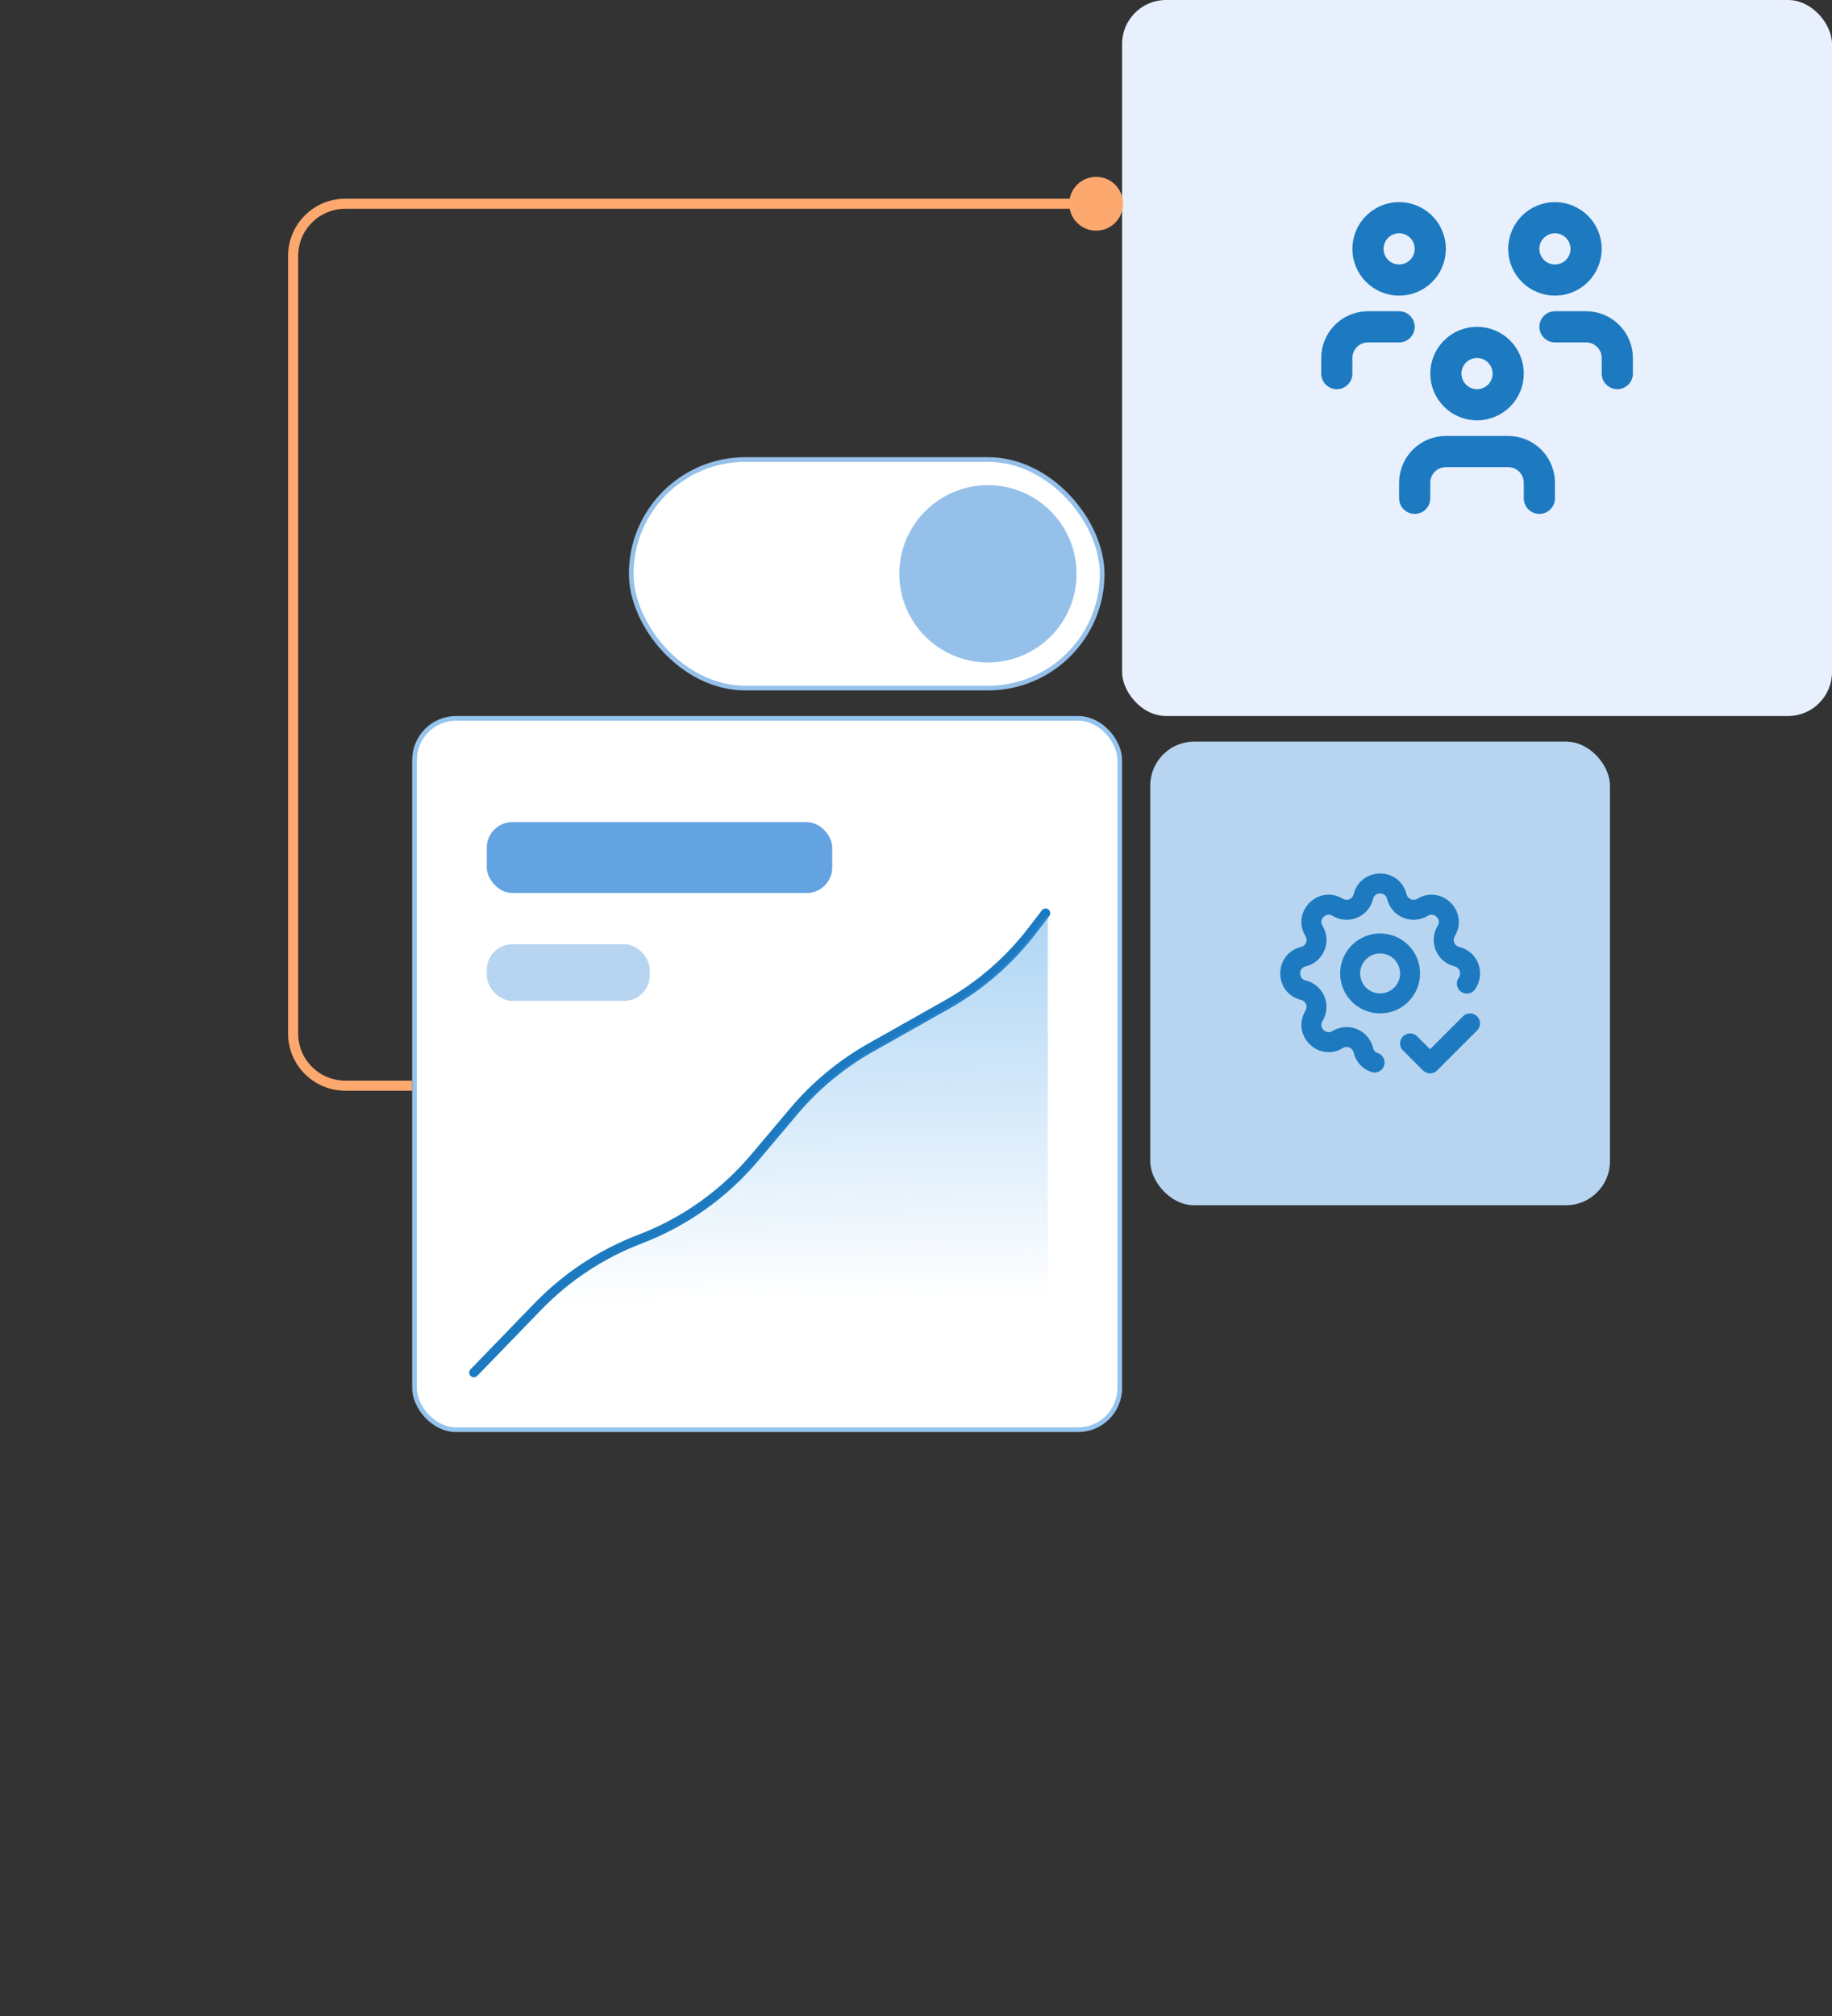 <svg width="500" height="550" viewBox="0 0 500 550" fill="none" xmlns="http://www.w3.org/2000/svg">
<rect x="0" y="0" width="500" height="550" fill="#333333" stroke="none"/>
<rect x="113.128" y="195.979" width="192.482" height="194.07" rx="11.364" fill="white"/>
<rect x="113.128" y="195.979" width="192.482" height="194.07" rx="11.364" stroke="#95C4EE" stroke-width="1.273"/>
<rect x="132.854" y="224.286" width="94.289" height="19.341" rx="6.984" fill="#64A3E1"/>
<rect x="132.854" y="257.596" width="44.485" height="15.473" rx="6.984" fill="#B7D5F1"/>
<path d="M129.336 374.468L146.868 356.375C154.673 348.32 164.161 342.069 174.64 338.072C186.782 333.441 197.562 325.797 205.944 315.867L216.674 303.155C222.568 296.173 229.662 290.299 237.622 285.811L258.525 274.024C267.543 268.939 275.439 262.082 281.737 253.865L285.363 249.135" stroke="#1D7AC0" stroke-width="2.558" stroke-linecap="round"/>
<path d="M147.461 356.694L129.929 374.788H285.956V249.455L282.33 254.185C276.032 262.402 268.136 269.259 259.118 274.344L238.214 286.131C230.255 290.619 223.161 296.492 217.267 303.475L206.537 316.187C198.155 326.116 187.374 333.761 175.233 338.392C164.754 342.389 155.266 348.64 147.461 356.694Z" fill="url(#paint0_linear_7905_6841)" fill-opacity="0.4"/>
<rect x="306.246" width="193.754" height="195.342" rx="12" fill="#E7F0FC"/>
<g clip-path="url(#clip0_7905_6841)">
<path d="M394.616 101.924C394.616 104.18 395.512 106.344 397.108 107.939C398.703 109.534 400.867 110.43 403.123 110.43C405.379 110.43 407.542 109.534 409.137 107.939C410.733 106.344 411.629 104.18 411.629 101.924C411.629 99.668 410.733 97.504 409.137 95.909C407.542 94.314 405.379 93.418 403.123 93.418C400.867 93.418 398.703 94.314 397.108 95.909C395.512 97.504 394.616 99.668 394.616 101.924Z" stroke="#1D7AC0" stroke-width="8.506" stroke-linecap="round" stroke-linejoin="round"/>
<path d="M386.107 135.95V131.696C386.107 129.44 387.004 127.277 388.599 125.681C390.194 124.086 392.358 123.19 394.614 123.19H411.626C413.882 123.19 416.046 124.086 417.641 125.681C419.237 127.277 420.133 129.44 420.133 131.696V135.95" stroke="#1D7AC0" stroke-width="8.506" stroke-linecap="round" stroke-linejoin="round"/>
<path d="M415.879 67.899C415.879 70.155 416.775 72.319 418.37 73.914C419.966 75.509 422.129 76.405 424.385 76.405C426.641 76.405 428.805 75.509 430.4 73.914C431.995 72.319 432.892 70.155 432.892 67.899C432.892 65.643 431.995 63.479 430.4 61.884C428.805 60.289 426.641 59.393 424.385 59.393C422.129 59.393 419.966 60.289 418.37 61.884C416.775 63.479 415.879 65.643 415.879 67.899Z" stroke="#1D7AC0" stroke-width="8.506" stroke-linecap="round" stroke-linejoin="round"/>
<path d="M424.389 89.165H432.895C435.151 89.165 437.315 90.061 438.91 91.656C440.505 93.252 441.401 95.415 441.401 97.671V101.924" stroke="#1D7AC0" stroke-width="8.506" stroke-linecap="round" stroke-linejoin="round"/>
<path d="M373.351 67.899C373.351 70.155 374.247 72.319 375.842 73.914C377.437 75.509 379.601 76.405 381.857 76.405C384.113 76.405 386.277 75.509 387.872 73.914C389.467 72.319 390.363 70.155 390.363 67.899C390.363 65.643 389.467 63.479 387.872 61.884C386.277 60.289 384.113 59.393 381.857 59.393C379.601 59.393 377.437 60.289 375.842 61.884C374.247 63.479 373.351 65.643 373.351 67.899Z" stroke="#1D7AC0" stroke-width="8.506" stroke-linecap="round" stroke-linejoin="round"/>
<path d="M364.845 101.924V97.671C364.845 95.415 365.741 93.252 367.336 91.656C368.931 90.061 371.095 89.165 373.351 89.165H381.857" stroke="#1D7AC0" stroke-width="8.506" stroke-linecap="round" stroke-linejoin="round"/>
</g>
<rect x="313.936" y="202.323" width="125.464" height="126.492" rx="12" fill="#B7D5F1"/>
<g clip-path="url(#clip1_7905_6841)">
<path d="M375.154 289.873C374.396 289.631 373.715 289.194 373.179 288.605C372.642 288.016 372.271 287.297 372.1 286.519C371.926 285.8 371.584 285.132 371.103 284.569C370.622 284.007 370.015 283.566 369.331 283.283C368.647 283 367.906 282.882 367.168 282.939C366.43 282.996 365.716 283.227 365.084 283.612C360.877 286.175 356.058 281.36 358.621 277.149C359.006 276.518 359.236 275.804 359.294 275.067C359.351 274.329 359.233 273.589 358.95 272.905C358.667 272.222 358.227 271.615 357.665 271.134C357.103 270.653 356.436 270.311 355.717 270.136C350.929 268.974 350.929 262.163 355.717 261.001C356.437 260.827 357.105 260.485 357.667 260.004C358.229 259.522 358.67 258.915 358.953 258.231C359.237 257.548 359.355 256.806 359.297 256.069C359.24 255.331 359.009 254.617 358.624 253.985C356.061 249.777 360.877 244.959 365.087 247.522C367.814 249.18 371.348 247.713 372.1 244.618C373.262 239.829 380.074 239.829 381.235 244.618C381.41 245.337 381.751 246.005 382.233 246.568C382.714 247.13 383.321 247.571 384.005 247.854C384.689 248.137 385.43 248.255 386.168 248.198C386.906 248.141 387.62 247.91 388.252 247.525C392.459 244.961 397.278 249.777 394.714 253.987C394.33 254.619 394.099 255.333 394.042 256.07C393.985 256.808 394.103 257.548 394.386 258.231C394.669 258.915 395.109 259.522 395.671 260.003C396.232 260.484 396.9 260.826 397.619 261.001C401.191 261.868 402.099 265.882 400.337 268.347" stroke="#1D7AC0" stroke-width="5.454" stroke-linecap="round" stroke-linejoin="round"/>
<path d="M384.848 284.657L390.301 290.11L401.209 279.203" stroke="#1D7AC0" stroke-width="5.454" stroke-linecap="round" stroke-linejoin="round"/>
<path d="M368.485 265.569C368.485 267.738 369.347 269.819 370.881 271.353C372.416 272.887 374.496 273.749 376.666 273.749C378.836 273.749 380.916 272.887 382.451 271.353C383.985 269.819 384.847 267.738 384.847 265.569C384.847 263.399 383.985 261.318 382.451 259.784C380.916 258.25 378.836 257.388 376.666 257.388C374.496 257.388 372.416 258.25 370.881 259.784C369.347 261.318 368.485 263.399 368.485 265.569Z" stroke="#1D7AC0" stroke-width="5.454" stroke-linecap="round" stroke-linejoin="round"/>
</g>
<path d="M291.82 55.585C291.82 59.641 295.109 62.929 299.165 62.929C303.221 62.929 306.509 59.641 306.509 55.585C306.509 51.529 303.221 48.241 299.165 48.241C295.109 48.241 291.82 51.529 291.82 55.585ZM94.228 55.585V56.962H299.165V55.585V54.208H94.228V55.585ZM80 69.813H78.623V268.397H80H81.377V69.813H80ZM80 268.397H78.623V281.962H80H81.377V268.397H80ZM94.228 296.19V297.567H112.492V296.19V294.813H94.228V296.19ZM80 281.962H78.623C78.623 290.58 85.609 297.567 94.228 297.567V296.19V294.813C87.13 294.813 81.377 289.059 81.377 281.962H80ZM94.228 55.585V54.208C85.609 54.208 78.623 61.195 78.623 69.813H80H81.377C81.377 62.716 87.13 56.962 94.228 56.962V55.585Z" fill="#FCA86E"/>
<rect x="172.272" y="125.363" width="128.545" height="62.364" rx="31.182" fill="white"/>
<rect x="172.272" y="125.363" width="128.545" height="62.364" rx="31.182" stroke="#95C0EA" stroke-width="1.273"/>
<circle cx="269.636" cy="156.545" r="24.182" fill="#95C0EA"/>
<defs>
<linearGradient id="paint0_linear_7905_6841" x1="207.894" y1="249.455" x2="209.269" y2="355.604" gradientUnits="userSpaceOnUse">
<stop stop-color="#3395E5"/>
<stop offset="1" stop-color="#3395E5" stop-opacity="0"/>
</linearGradient>
<clipPath id="clip0_7905_6841">
<rect width="102.076" height="102.076" fill="white" transform="translate(352.085 46.633)"/>
</clipPath>
<clipPath id="clip1_7905_6841">
<rect width="65.445" height="65.445" fill="white" transform="translate(343.944 232.846)"/>
</clipPath>
</defs>
</svg>
